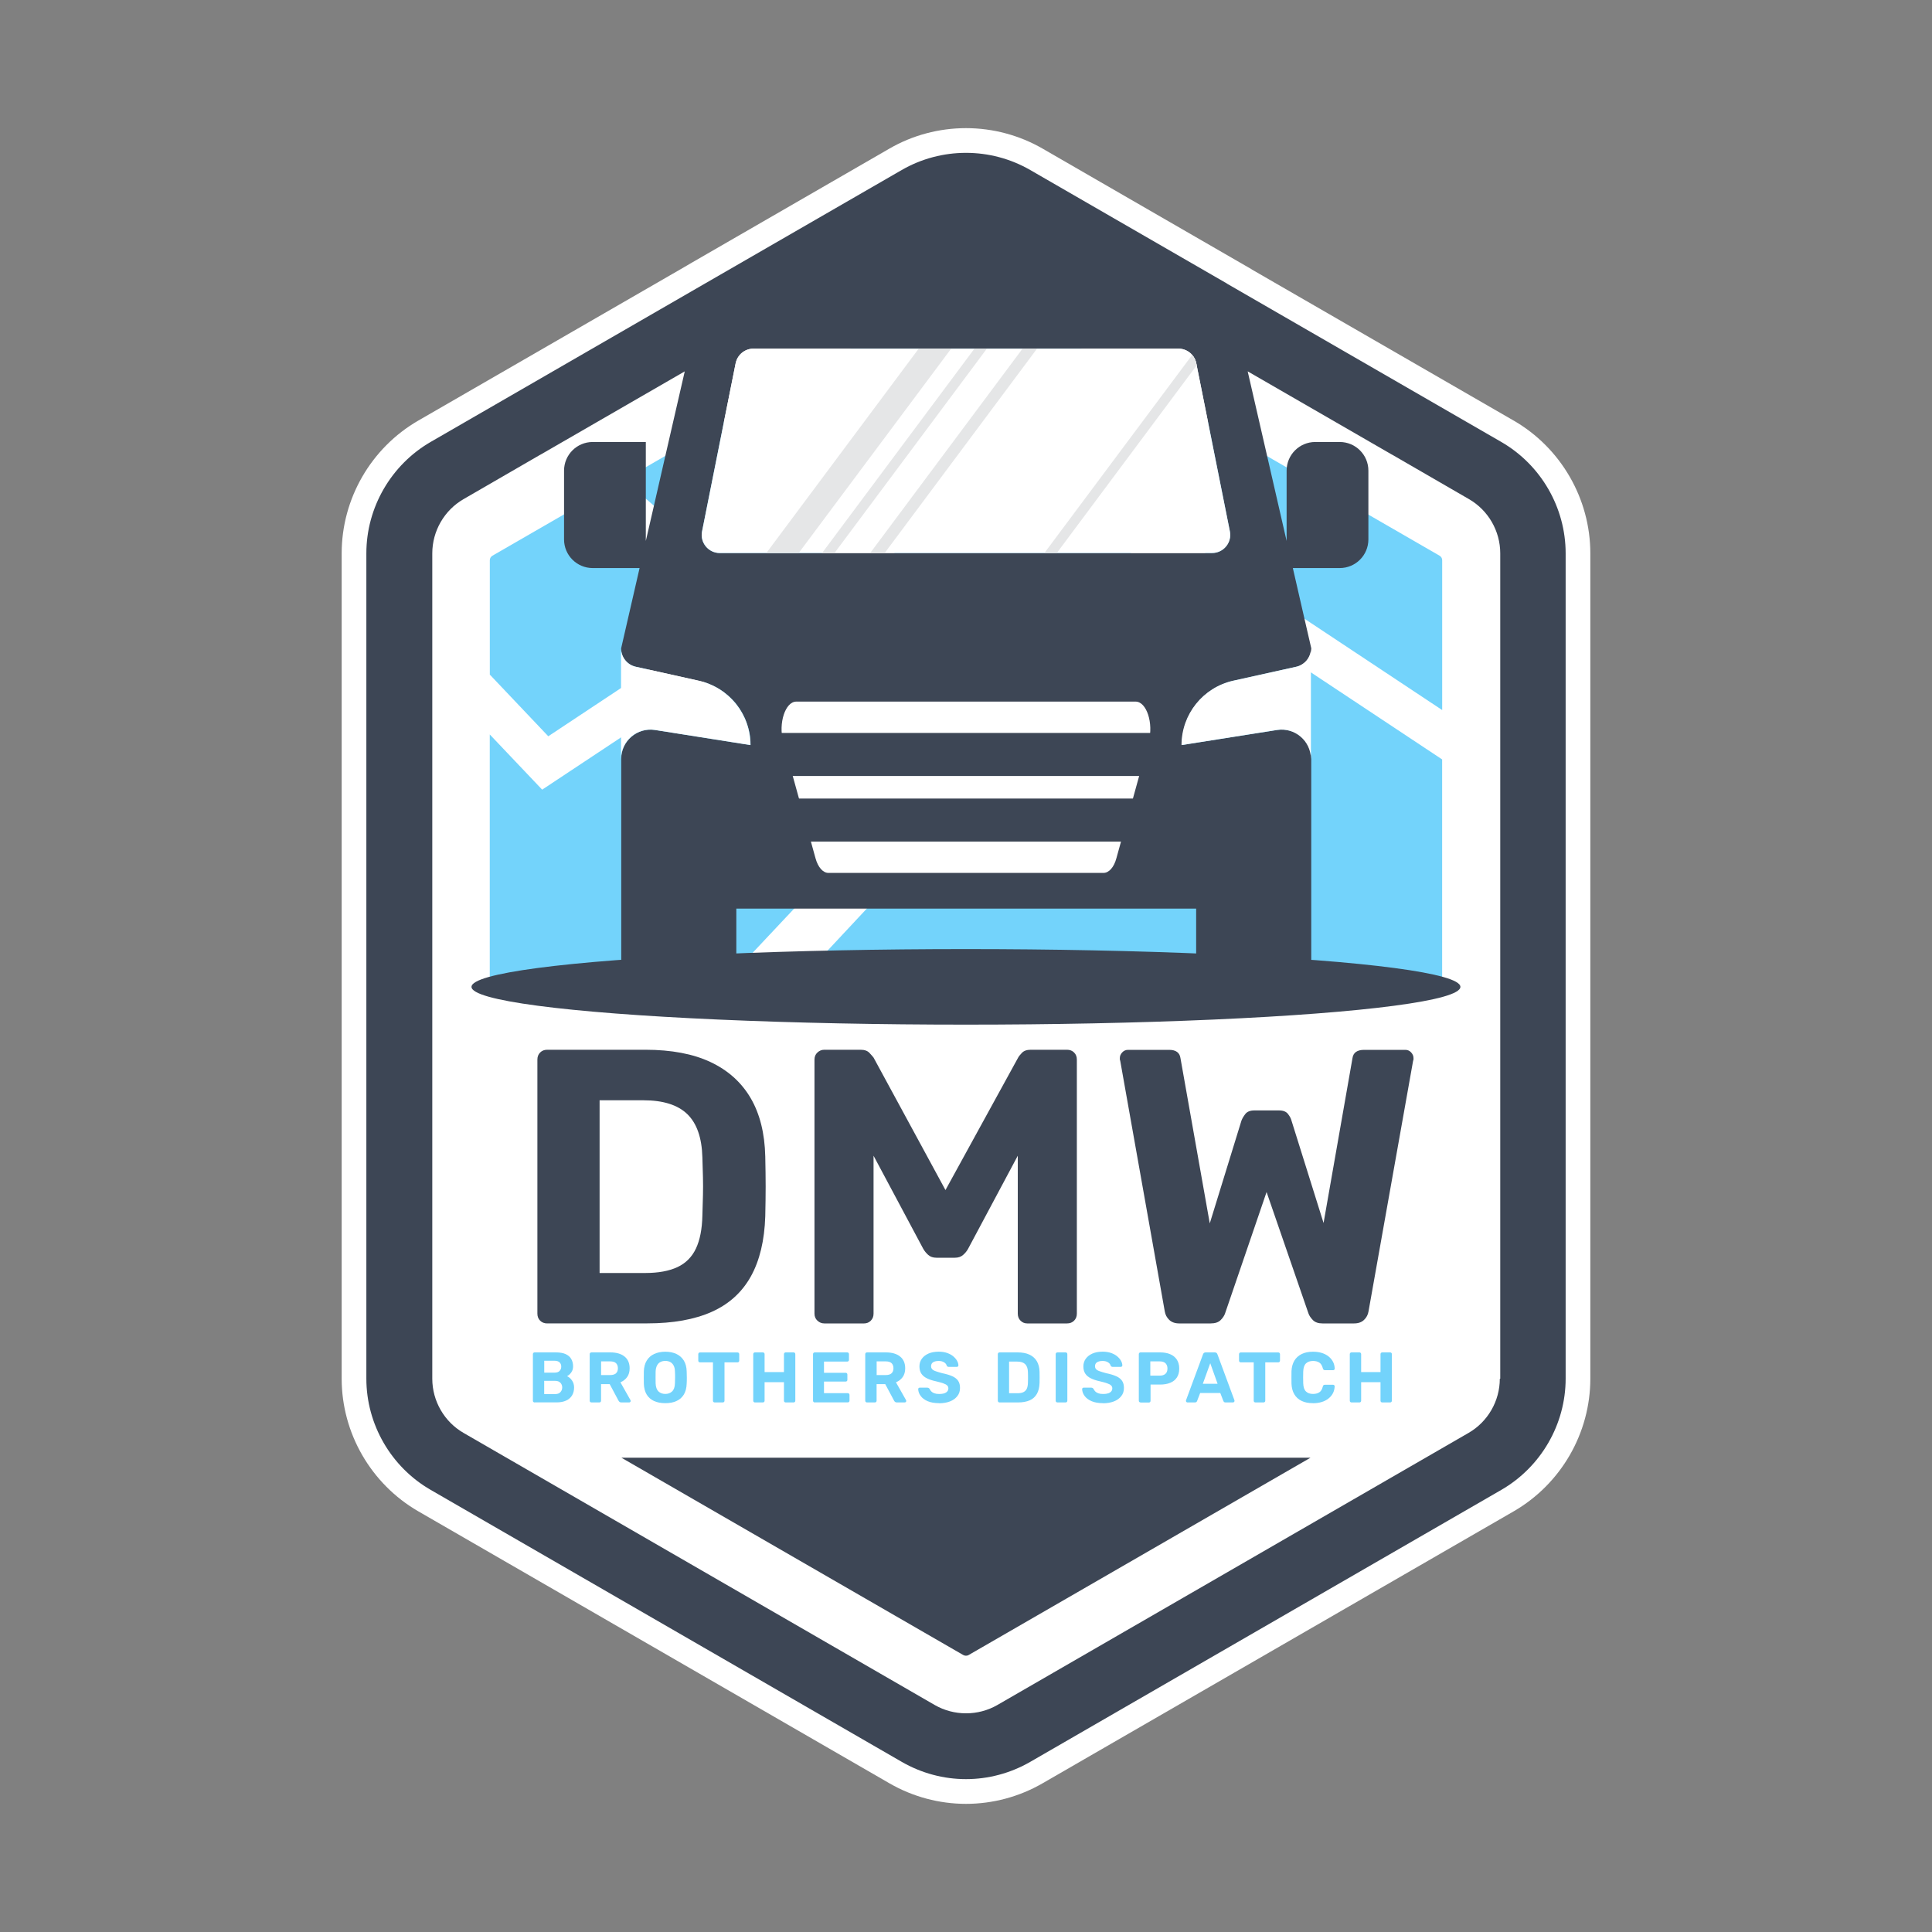 <?xml version="1.0" encoding="UTF-8"?>
<svg id="LOGO" xmlns="http://www.w3.org/2000/svg" viewBox="0 0 400 400">
  <rect x="0" y="0" width="400" height="400" fill="#808080" stroke="none"/>
  <defs>
    <style>
      .cls-1 {
        fill: #73d3fb;
      }

      .cls-1, .cls-2, .cls-3, .cls-4, .cls-5 {
        stroke-width: 0px;
      }

      .cls-2 {
        fill: #fff;
      }

      .cls-3 {
        fill: #3d4655;
      }

      .cls-4 {
        fill: #fff;
      }

      .cls-5 {
        fill: #e5e6e7;
      }
    </style>
  </defs>
  <path class="cls-2" d="m313.39,87.08l-54.24-31.3v-.02l-43.29-24.99c-4.8-2.77-10.29-4.24-15.86-4.24s-11.06,1.46-15.86,4.24l-40.73,23.51-2.52,1.47-54.29,31.33c-9.78,5.65-15.86,16.18-15.86,27.48v170.88c0,11.28,6.08,21.8,15.86,27.46l97.54,56.31c4.83,2.79,10.32,4.26,15.86,4.26s11.03-1.47,15.86-4.26l97.54-56.31c9.78-5.66,15.86-16.18,15.86-27.46V114.56c0-11.29-6.08-21.82-15.86-27.48Z"/>
  <g>
    <path class="cls-4" d="m310.52,114.56v170.88c0,4.62-2.49,8.93-6.49,11.23l-97.53,56.32c-4,2.3-8.98,2.3-12.98,0l-97.53-56.32c-4-2.3-6.49-6.61-6.49-11.23V114.56c0-4.62,2.49-8.93,6.49-11.23l15.9-9.2h.02l7.5-4.33,22.37-12.91,51.76-29.88c2.01-1.16,4.24-1.74,6.49-1.74s4.48.58,6.49,1.74l51.76,29.88,22.37,12.91,7.5,4.33h.02l15.9,9.2c4,2.3,6.49,6.61,6.49,11.23Z"/>
    <g>
      <path class="cls-3" d="m113.29,274c-.59,0-1.08-.19-1.46-.57-.38-.38-.57-.86-.57-1.46v-52.6c0-.59.19-1.08.57-1.46.38-.38.86-.57,1.46-.57h20.31c5.4,0,9.9.85,13.51,2.55,3.61,1.7,6.38,4.18,8.3,7.45,1.91,3.26,2.92,7.3,3.03,12.1.05,2.38.08,4.45.08,6.23s-.03,3.83-.08,6.15c-.16,5.02-1.16,9.17-2.99,12.46-1.84,3.29-4.53,5.73-8.09,7.32-3.56,1.59-8.01,2.39-13.35,2.39h-20.72Zm10.84-10.44h9.47c2.7,0,4.91-.41,6.64-1.21,1.73-.81,3.01-2.09,3.84-3.84s1.28-4.03,1.34-6.84c.05-1.56.09-2.97.12-4.21.03-1.24.03-2.48,0-3.72-.03-1.24-.07-2.62-.12-4.13-.11-4.05-1.15-7.03-3.12-8.94-1.97-1.91-5-2.87-9.1-2.87h-9.06v35.77Z"/>
      <path class="cls-3" d="m170.66,274c-.54,0-1.01-.19-1.42-.57s-.61-.86-.61-1.46v-52.6c0-.59.2-1.08.61-1.46.4-.38.88-.57,1.42-.57h7.53c.81,0,1.42.22,1.82.65.4.43.69.76.85.97l14.89,27.43,15.05-27.43c.11-.22.36-.54.77-.97.4-.43,1.01-.65,1.82-.65h7.53c.59,0,1.08.19,1.46.57.38.38.57.86.57,1.46v52.6c0,.59-.19,1.08-.57,1.46s-.86.57-1.46.57h-8.25c-.54,0-1-.19-1.38-.57-.38-.38-.57-.86-.57-1.46v-32.69l-10.28,19.26c-.27.49-.62.92-1.05,1.29-.43.38-1,.57-1.7.57h-3.8c-.7,0-1.27-.19-1.7-.57-.43-.38-.78-.81-1.05-1.29l-10.28-19.26v32.69c0,.59-.19,1.08-.57,1.46s-.84.57-1.38.57h-8.25Z"/>
      <path class="cls-3" d="m244.14,274c-.86,0-1.55-.24-2.06-.73-.51-.49-.82-1.08-.93-1.78l-9.22-51.87c-.05-.11-.08-.22-.08-.32v-.24c0-.43.16-.82.49-1.17.32-.35.73-.53,1.21-.53h8.5c1.4,0,2.19.57,2.35,1.7l6.07,34.23,6.56-21.28c.16-.43.43-.89.81-1.38.38-.48,1-.73,1.86-.73h5.1c.86,0,1.48.24,1.86.73.38.49.62.94.73,1.38l6.64,21.2,5.99-34.15c.16-1.13.97-1.7,2.43-1.7h8.5c.49,0,.89.18,1.21.53.32.35.49.74.49,1.17v.24c0,.11-.03.22-.08.32l-9.23,51.87c-.11.7-.42,1.29-.93,1.78-.51.49-1.2.73-2.06.73h-6.55c-.86,0-1.53-.23-1.98-.69s-.77-.93-.93-1.42l-8.66-25.09-8.58,25.09c-.16.49-.47.96-.93,1.42s-1.15.69-2.06.69h-6.47Z"/>
    </g>
    <g>
      <path class="cls-1" d="m110.7,290.36c-.11,0-.2-.03-.27-.1s-.1-.16-.1-.27v-9.62c0-.11.03-.2.1-.27.07-.07.16-.1.27-.1h4.4c.82,0,1.49.12,2.01.35.52.24.91.57,1.16,1.01s.38.94.38,1.52c0,.37-.07.69-.2.96s-.3.5-.49.68c-.19.18-.38.31-.55.4.38.18.72.47,1.01.88.29.41.44.9.44,1.46,0,.62-.14,1.16-.41,1.63-.28.46-.69.83-1.23,1.08s-1.2.38-1.98.38h-4.53Zm1.98-6.17h2.13c.46,0,.81-.11,1.04-.35.23-.23.35-.53.35-.9s-.12-.66-.35-.88c-.23-.22-.58-.33-1.04-.33h-2.13v2.46Zm0,4.44h2.26c.48,0,.85-.13,1.09-.41.25-.27.37-.59.37-.97s-.13-.71-.38-.97-.61-.39-1.09-.39h-2.26v2.74Z"/>
      <path class="cls-1" d="m122.46,290.36c-.11,0-.2-.03-.27-.1s-.1-.16-.1-.27v-9.62c0-.11.03-.2.1-.27.07-.07.16-.1.27-.1h3.92c1.23,0,2.21.28,2.92.85s1.06,1.38,1.06,2.45c0,.72-.17,1.32-.52,1.81-.35.48-.81.84-1.39,1.08l2.09,3.7c.03.06.04.11.04.16,0,.08-.03.15-.09.21-.06.06-.13.1-.22.1h-1.64c-.18,0-.31-.05-.4-.14-.09-.09-.15-.18-.19-.26l-1.81-3.39h-1.79v3.42c0,.11-.03.2-.1.27-.07.07-.16.1-.27.1h-1.61Zm1.98-5.67h1.89c.54,0,.94-.12,1.21-.37.26-.25.39-.59.39-1.03s-.13-.8-.38-1.05-.66-.38-1.21-.38h-1.89v2.84Z"/>
      <path class="cls-1" d="m137.74,290.51c-.9,0-1.67-.15-2.32-.44-.65-.3-1.16-.74-1.53-1.34-.36-.6-.56-1.35-.59-2.26,0-.42-.01-.85-.01-1.26s0-.85.01-1.28c.03-.89.23-1.64.6-2.24.37-.61.88-1.06,1.54-1.37.66-.3,1.42-.46,2.3-.46s1.63.15,2.29.46c.66.31,1.17.76,1.55,1.37.37.61.57,1.35.59,2.24.02.43.03.86.03,1.28s0,.84-.03,1.26c-.03.91-.23,1.66-.59,2.26-.37.6-.87,1.04-1.53,1.34-.65.3-1.42.44-2.31.44Zm0-1.91c.57,0,1.04-.17,1.41-.52.37-.35.57-.91.59-1.68.02-.43.03-.84.03-1.22s0-.78-.03-1.21c0-.51-.1-.93-.28-1.26-.18-.33-.41-.57-.7-.72s-.63-.23-1.01-.23-.73.08-1.02.23-.53.39-.7.72c-.17.32-.27.74-.29,1.26,0,.42-.01.83-.01,1.21s0,.79.01,1.22c.03.77.23,1.33.59,1.68.37.35.84.52,1.42.52Z"/>
      <path class="cls-1" d="m147.98,290.36c-.11,0-.2-.03-.27-.1s-.1-.16-.1-.27v-7.93h-2.69c-.1,0-.18-.03-.25-.1s-.1-.15-.1-.25v-1.33c0-.11.03-.2.1-.27.07-.07.15-.1.25-.1h7.76c.11,0,.2.03.27.1.07.07.1.16.1.27v1.33c0,.1-.03.18-.1.25s-.16.1-.27.1h-2.68v7.93c0,.11-.03.2-.1.27s-.16.1-.27.1h-1.64Z"/>
      <path class="cls-1" d="m156.32,290.36c-.11,0-.2-.03-.27-.1s-.1-.16-.1-.27v-9.62c0-.11.03-.2.1-.27.07-.07.16-.1.27-.1h1.61c.11,0,.2.03.27.1s.1.16.1.27v3.7h4.01v-3.7c0-.11.03-.2.1-.27.07-.07.16-.1.27-.1h1.61c.11,0,.2.03.27.1s.1.16.1.27v9.62c0,.11-.03.2-.1.27-.07.07-.16.1-.27.1h-1.61c-.11,0-.2-.03-.27-.1-.07-.07-.1-.16-.1-.27v-3.82h-4.01v3.82c0,.11-.03.2-.1.27-.07.07-.16.1-.27.1h-1.61Z"/>
      <path class="cls-1" d="m168.7,290.36c-.11,0-.2-.03-.27-.1s-.1-.16-.1-.27v-9.62c0-.11.03-.2.1-.27.07-.07.16-.1.27-.1h6.7c.11,0,.2.03.27.1s.1.16.1.27v1.18c0,.1-.03.18-.1.25-.07.07-.16.1-.27.1h-4.8v2.32h4.47c.11,0,.2.03.27.1s.1.16.1.27v1.1c0,.1-.03.18-.1.25s-.16.1-.27.1h-4.47v2.4h4.91c.11,0,.2.03.27.1.07.07.1.16.1.27v1.17c0,.11-.03.2-.1.27s-.16.1-.27.1h-6.82Z"/>
      <path class="cls-1" d="m179.51,290.36c-.11,0-.2-.03-.27-.1s-.1-.16-.1-.27v-9.62c0-.11.03-.2.1-.27.07-.07.16-.1.27-.1h3.92c1.23,0,2.21.28,2.92.85s1.06,1.38,1.06,2.45c0,.72-.17,1.32-.52,1.81-.35.48-.81.84-1.39,1.08l2.09,3.7c.03.06.04.11.04.16,0,.08-.03.15-.09.21-.06.06-.13.1-.22.1h-1.64c-.18,0-.31-.05-.4-.14-.09-.09-.15-.18-.19-.26l-1.81-3.39h-1.79v3.42c0,.11-.03.2-.1.27-.07.07-.16.1-.27.1h-1.61Zm1.98-5.67h1.89c.54,0,.94-.12,1.21-.37.26-.25.39-.59.39-1.03s-.13-.8-.38-1.05-.66-.38-1.21-.38h-1.89v2.84Z"/>
      <path class="cls-1" d="m194.44,290.51c-.95,0-1.74-.14-2.38-.41-.64-.28-1.12-.64-1.44-1.08-.33-.44-.5-.92-.52-1.42,0-.08.03-.15.09-.21.06-.06.13-.09.22-.09h1.58c.13,0,.23.03.3.08.07.05.13.12.19.2.07.17.18.33.33.49s.36.29.63.39.6.15.99.15c.64,0,1.12-.1,1.44-.31.32-.21.48-.49.48-.85,0-.26-.09-.46-.26-.62s-.44-.3-.81-.43c-.37-.13-.86-.27-1.47-.41-.74-.16-1.37-.36-1.89-.62-.52-.25-.91-.58-1.17-.98-.26-.4-.39-.9-.39-1.49s.16-1.12.49-1.58c.33-.46.79-.82,1.38-1.08.59-.26,1.3-.39,2.12-.39.66,0,1.25.09,1.75.27.51.18.93.41,1.27.7.34.29.6.59.78.92.18.33.27.64.28.95,0,.08-.03.15-.09.21-.06.06-.13.1-.22.1h-1.66c-.1,0-.19-.02-.27-.06-.08-.04-.14-.11-.19-.21-.06-.26-.23-.48-.53-.67-.29-.19-.67-.29-1.13-.29s-.87.09-1.15.27c-.28.18-.42.45-.42.82,0,.24.07.44.21.6s.38.31.73.43c.34.12.79.26,1.35.41.87.18,1.57.39,2.12.64s.94.57,1.2.95c.26.39.38.88.38,1.47,0,.66-.18,1.23-.56,1.7-.37.47-.88.84-1.52,1.09-.65.25-1.4.38-2.26.38Z"/>
      <path class="cls-1" d="m206.96,290.36c-.11,0-.2-.03-.27-.1s-.1-.16-.1-.27v-9.62c0-.11.03-.2.1-.27.07-.07.16-.1.27-.1h3.72c.99,0,1.81.15,2.47.47.66.31,1.17.76,1.52,1.36.35.6.54,1.33.56,2.21,0,.43.01.82.01,1.14s0,.7-.01,1.12c-.03.92-.21,1.68-.55,2.28-.34.6-.83,1.05-1.48,1.34-.65.29-1.47.44-2.44.44h-3.79Zm1.98-1.91h1.73c.49,0,.9-.07,1.21-.22s.55-.38.7-.7c.15-.32.23-.74.24-1.25,0-.29.02-.54.02-.77s0-.45,0-.68c0-.23-.01-.48-.02-.76-.02-.74-.21-1.28-.57-1.64-.36-.35-.92-.53-1.67-.53h-1.66v6.54Z"/>
      <path class="cls-1" d="m218.94,290.36c-.11,0-.2-.03-.27-.1s-.1-.16-.1-.27v-9.62c0-.11.03-.2.1-.27.07-.07.16-.1.27-.1h1.67c.11,0,.2.03.27.1.07.07.1.16.1.27v9.62c0,.11-.03.2-.1.27s-.16.1-.27.1h-1.67Z"/>
      <path class="cls-1" d="m228.38,290.51c-.95,0-1.74-.14-2.38-.41-.64-.28-1.12-.64-1.44-1.08-.33-.44-.5-.92-.52-1.42,0-.08.03-.15.09-.21.06-.06.13-.09.22-.09h1.58c.13,0,.23.03.3.08.07.05.13.12.19.2.07.17.18.33.33.49s.36.29.63.39.6.15.99.15c.64,0,1.12-.1,1.44-.31.32-.21.48-.49.48-.85,0-.26-.09-.46-.26-.62s-.44-.3-.81-.43c-.37-.13-.86-.27-1.47-.41-.74-.16-1.37-.36-1.89-.62-.52-.25-.91-.58-1.17-.98-.26-.4-.39-.9-.39-1.49s.16-1.12.49-1.58c.33-.46.79-.82,1.38-1.08.59-.26,1.3-.39,2.12-.39.66,0,1.25.09,1.75.27.51.18.93.41,1.27.7.34.29.6.59.78.92.18.33.27.64.28.95,0,.08-.03.15-.09.21-.06.06-.13.1-.22.1h-1.66c-.1,0-.19-.02-.27-.06-.08-.04-.14-.11-.19-.21-.06-.26-.23-.48-.53-.67-.29-.19-.67-.29-1.13-.29s-.87.09-1.15.27c-.28.18-.42.45-.42.82,0,.24.07.44.21.6s.38.31.73.43c.34.12.79.26,1.35.41.87.18,1.57.39,2.12.64s.94.57,1.2.95c.26.39.38.88.38,1.47,0,.66-.18,1.23-.56,1.7-.37.47-.88.84-1.52,1.09-.65.25-1.4.38-2.26.38Z"/>
      <path class="cls-1" d="m236.15,290.36c-.11,0-.2-.03-.27-.1s-.1-.16-.1-.27v-9.62c0-.11.03-.2.1-.27.07-.07.16-.1.27-.1h4.04c.8,0,1.49.12,2.08.37s1.05.62,1.38,1.12c.33.5.5,1.12.5,1.86s-.17,1.37-.5,1.86c-.33.49-.79.85-1.38,1.09-.59.24-1.28.36-2.08.36h-1.98v3.35c0,.11-.03.2-.1.27-.07.07-.16.1-.27.1h-1.69Zm2.01-5.55h1.95c.5,0,.9-.12,1.18-.37.28-.25.42-.62.42-1.11,0-.43-.13-.79-.38-1.06s-.66-.41-1.22-.41h-1.95v2.96Z"/>
      <path class="cls-1" d="m245.85,290.36c-.09,0-.16-.03-.22-.1-.06-.06-.09-.13-.09-.21,0-.05,0-.09.01-.13l3.52-9.52c.03-.11.09-.2.18-.28.09-.08.21-.12.37-.12h1.89c.16,0,.28.04.37.12.09.08.15.17.18.28l3.52,9.52s.01.08.01.13c0,.08-.03.15-.09.21-.06.06-.13.1-.22.1h-1.54c-.15,0-.26-.03-.32-.1s-.11-.13-.13-.19l-.64-1.66h-4.17l-.64,1.66c-.02.06-.06.12-.13.19-.07.07-.18.1-.33.1h-1.54Zm3.18-3.86h3.06l-1.52-4.26-1.54,4.26Z"/>
      <path class="cls-1" d="m259.94,290.36c-.11,0-.2-.03-.27-.1s-.1-.16-.1-.27v-7.93h-2.69c-.1,0-.18-.03-.25-.1s-.1-.15-.1-.25v-1.33c0-.11.03-.2.1-.27.07-.07.15-.1.25-.1h7.76c.11,0,.2.03.27.1.07.07.1.16.1.27v1.33c0,.1-.03.18-.1.25s-.16.1-.27.1h-2.68v7.93c0,.11-.03.2-.1.27s-.16.1-.27.1h-1.64Z"/>
      <path class="cls-1" d="m271.84,290.51c-.93,0-1.72-.15-2.36-.47-.65-.31-1.15-.77-1.5-1.36-.36-.6-.55-1.32-.59-2.18,0-.4-.01-.84-.01-1.3s0-.91.01-1.33c.04-.85.24-1.57.6-2.17.36-.6.87-1.05,1.52-1.37.65-.32,1.43-.47,2.34-.47.66,0,1.26.08,1.81.25s1.01.41,1.41.73.7.69.92,1.11c.22.42.33.9.35,1.42,0,.09-.03.16-.1.22-.06.06-.14.09-.23.09h-1.69c-.12,0-.21-.03-.28-.09-.07-.06-.12-.16-.16-.29-.15-.58-.39-.98-.74-1.2-.35-.22-.78-.33-1.29-.33-.61,0-1.1.17-1.45.5-.36.33-.55.89-.58,1.67-.03.81-.03,1.64,0,2.49.03.78.22,1.34.58,1.67.35.34.84.5,1.45.5.51,0,.94-.11,1.29-.33.35-.22.59-.62.73-1.19.04-.15.09-.25.16-.3.07-.05.16-.08.28-.08h1.69c.09,0,.17.03.23.09.06.06.1.13.1.22-.02.52-.14,1-.35,1.42-.22.42-.52.79-.92,1.11s-.86.56-1.41.73-1.14.25-1.81.25Z"/>
      <path class="cls-1" d="m279.83,290.36c-.11,0-.2-.03-.27-.1s-.1-.16-.1-.27v-9.62c0-.11.03-.2.1-.27.07-.07.16-.1.27-.1h1.61c.11,0,.2.03.27.1s.1.16.1.27v3.7h4.01v-3.7c0-.11.03-.2.1-.27.07-.07.16-.1.27-.1h1.61c.11,0,.2.03.27.1s.1.16.1.27v9.62c0,.11-.03.2-.1.27-.07.07-.16.1-.27.1h-1.61c-.11,0-.2-.03-.27-.1-.07-.07-.1-.16-.1-.27v-3.82h-4.01v3.82c0,.11-.03.2-.1.27-.07.07-.16.1-.27.1h-1.61Z"/>
    </g>
    <path class="cls-3" d="m271.33,301.8l-70.74,40.83c-.19.12-.39.17-.6.17s-.41-.06-.6-.17l-70.74-40.83h142.68Z"/>
    <g>
      <path class="cls-1" d="m157.09,123.47l70.94-48.83-27.51-15.88c-.17-.1-.34-.14-.53-.14s-.36.03-.53.14l-70.27,40.57,27.89,24.15Z"/>
      <path class="cls-1" d="m216.76,92.74l81.83,54.27v-31.03c0-.37-.2-.73-.53-.92l-61.85-35.71-19.44,13.38Z"/>
      <polygon class="cls-1" points="209.19 97.95 179.56 118.35 216.23 148.76 163.54 205.16 298.58 205.16 298.58 157.23 209.19 97.95"/>
      <path class="cls-1" d="m113.51,152.44l36.26-24.04-28.37-24.57-19.46,11.23c-.32.19-.53.55-.53.92v23.69l12.1,12.76Z"/>
      <polygon class="cls-1" points="202.07 148.08 172.26 123.37 156.49 134.23 156.45 134.19 112.25 163.49 101.4 152.06 101.4 205.16 148.4 205.16 202.07 148.08"/>
    </g>
    <g>
      <g>
        <g>
          <path class="cls-3" d="m310.84,91.51l-56.8-32.78v-.02l-23.29-13.44-17.45-10.07c-8.21-4.74-18.4-4.74-26.61,0l-17.45,10.07-23.29,13.44h0s0,0,0,0h0s-56.79,32.79-56.79,32.79c-8.19,4.74-13.31,13.58-13.31,23.05v170.88c0,9.47,5.11,18.3,13.31,23.03l97.53,56.31c4.11,2.37,8.71,3.58,13.31,3.58s9.2-1.21,13.31-3.58l97.53-56.31c8.19-4.74,13.31-13.56,13.31-23.03V114.56c0-9.47-5.11-18.31-13.31-23.05Zm-165.48,18.48l4.51-22.61,2.44-12.18c.37-1.75,1.89-3.02,3.71-3.02h87.94c1.82,0,3.34,1.26,3.71,3.02l2.44,12.2,4.51,22.59c.48,2.35-1.31,4.51-3.68,4.51h-101.91c-2.37,0-4.16-2.16-3.68-4.51Zm89.82,39.41l-6.22,12.06c-.48.95-1.45,1.53-2.5,1.53h-52.92c-1.06,0-2.03-.58-2.5-1.53l-6.22-12.06c-.95-1.87.39-4.12,2.52-4.12h65.32c2.13,0,3.48,2.25,2.52,4.12Zm75.34,136.05c0,4.62-2.49,8.93-6.49,11.23l-97.53,56.32c-4,2.3-8.98,2.3-12.98,0l-97.53-56.32c-4-2.3-6.49-6.61-6.49-11.23V114.56c0-4.62,2.49-8.93,6.49-11.23l15.9-9.2h.02l7.5-4.33,22.36-12.91h0s-4.02,17.5-4.02,17.5l-2.35,10.27-1.69,7.34v-20.49h-11c-3.28,0-5.93,2.66-5.93,5.93v14.24c0,3.28,2.66,5.93,5.93,5.93h9.71l-3.82,16.63c0,1.82,1.26,3.41,3.03,3.8l2.71.6,10.38,2.32c.37.09.75.19,1.11.29l.15.05c.34.1.66.24.99.37.36.14.72.31,1.06.49.77.39,1.48.85,2.15,1.38.19.14.37.29.55.46.39.32.75.68,1.11,1.07.15.15.29.31.43.48.12.14.22.29.34.44.09.1.17.22.24.34.17.2.31.43.44.65.05.07.09.12.12.19.14.22.27.44.39.68.15.29.31.6.44.9.09.19.17.39.24.6.32.82.56,1.69.72,2.56.05.26.09.51.1.78.07.51.1,1.04.1,1.57l-19.76-3.12c-3.68-.58-7.02,2.27-7.02,6v42.88c0,2.04.89,3.88,2.3,5.13,1.21,1.11,2.81,1.75,4.57,1.75h10.09c3.46,0,6.34-2.57,6.8-5.93v-.02c.05-.31.07-.61.07-.94v-11.89h95.2v11.89c0,2.04.89,3.88,2.3,5.13,1.21,1.11,2.81,1.75,4.57,1.75h10.09c1.75,0,3.36-.65,4.57-1.75,1.41-1.24,2.3-3.08,2.3-5.13v-42.88c0-3.73-3.34-6.58-7.02-6l-19.76,3.12c0-6.37,4.41-11.91,10.66-13.31l13.08-2.91c.19-.03.37-.1.56-.17.09-.03.17-.07.26-.12h.02c.14-.07.27-.14.39-.22.1-.07.2-.14.31-.22.37-.27.68-.63.92-1.02.07-.12.14-.24.19-.37.03-.03.05-.09.07-.12.05-.1.1-.22.14-.34.03-.14.09-.27.1-.43.05-.26.09-.51.09-.78l-1.43-6.2-2.39-10.43h9.71c3.28,0,5.93-2.66,5.93-5.93v-14.24c0-3.28-2.66-5.93-5.93-5.93h-5.07c-3.28,0-5.93,2.66-5.93,5.93v14.56l-4.04-17.61-4.02-17.5h0s.01,0,.01,0l22.37,12.91,7.5,4.33h.02l15.9,9.2c4,2.3,6.49,6.61,6.49,11.23v170.88Z"/>
          <path class="cls-4" d="m237.83,153.51l-6.69,24.17c-.51,1.91-1.56,3.05-2.69,3.05h-56.92c-1.13,0-2.17-1.15-2.69-3.05l-6.69-24.17c-1.03-3.74.43-8.25,2.71-8.25h70.26c2.28,0,3.73,4.51,2.71,8.25Z"/>
          <path class="cls-4" d="m250.95,114.5h-101.91c-2.37,0-4.16-2.16-3.68-4.51l6.95-34.79c.37-1.75,1.89-3.02,3.71-3.02h87.94c1.14,0,2.16.49,2.86,1.29.41.48.72,1.06.85,1.72l.09.44,1.57,7.84.27,1.36,5.03,25.15c.48,2.35-1.31,4.51-3.68,4.51Z"/>
        </g>
        <ellipse class="cls-3" cx="199.99" cy="204.32" rx="102.37" ry="7.82"/>
      </g>
      <path class="cls-4" d="m155.37,154.26l-19.77-3.13c-3.68-.57-7.02,2.27-7.02,6.01v-22.9c0,1.81,1.26,3.4,3.03,3.8l13.09,2.9c6.24,1.41,10.67,6.94,10.67,13.32Z"/>
      <path class="cls-4" d="m244.62,154.26l19.77-3.13c3.68-.57,7.02,2.27,7.02,6.01v-22.9c0,1.81-1.26,3.4-3.03,3.8l-13.09,2.9c-6.24,1.41-10.67,6.94-10.67,13.32Z"/>
      <rect class="cls-3" x="155.88" y="165.33" width="88.3" height="8.91"/>
      <rect class="cls-3" x="155.88" y="151.75" width="88.3" height="8.91"/>
    </g>
    <g>
      <polygon class="cls-5" points="196.93 72.18 165.36 114.5 158.66 114.5 190.21 72.18 196.93 72.18"/>
      <polygon class="cls-5" points="204.32 72.18 172.77 114.5 170.2 114.5 201.75 72.18 204.32 72.18"/>
      <polygon class="cls-5" points="214.71 72.18 183.16 114.5 180.16 114.5 211.71 72.18 214.71 72.18"/>
      <path class="cls-5" d="m247.76,75.64l-28.96,38.86h-2.57l30.6-41.02c.41.48.72,1.06.85,1.72l.09.44Z"/>
    </g>
  </g>
</svg>
